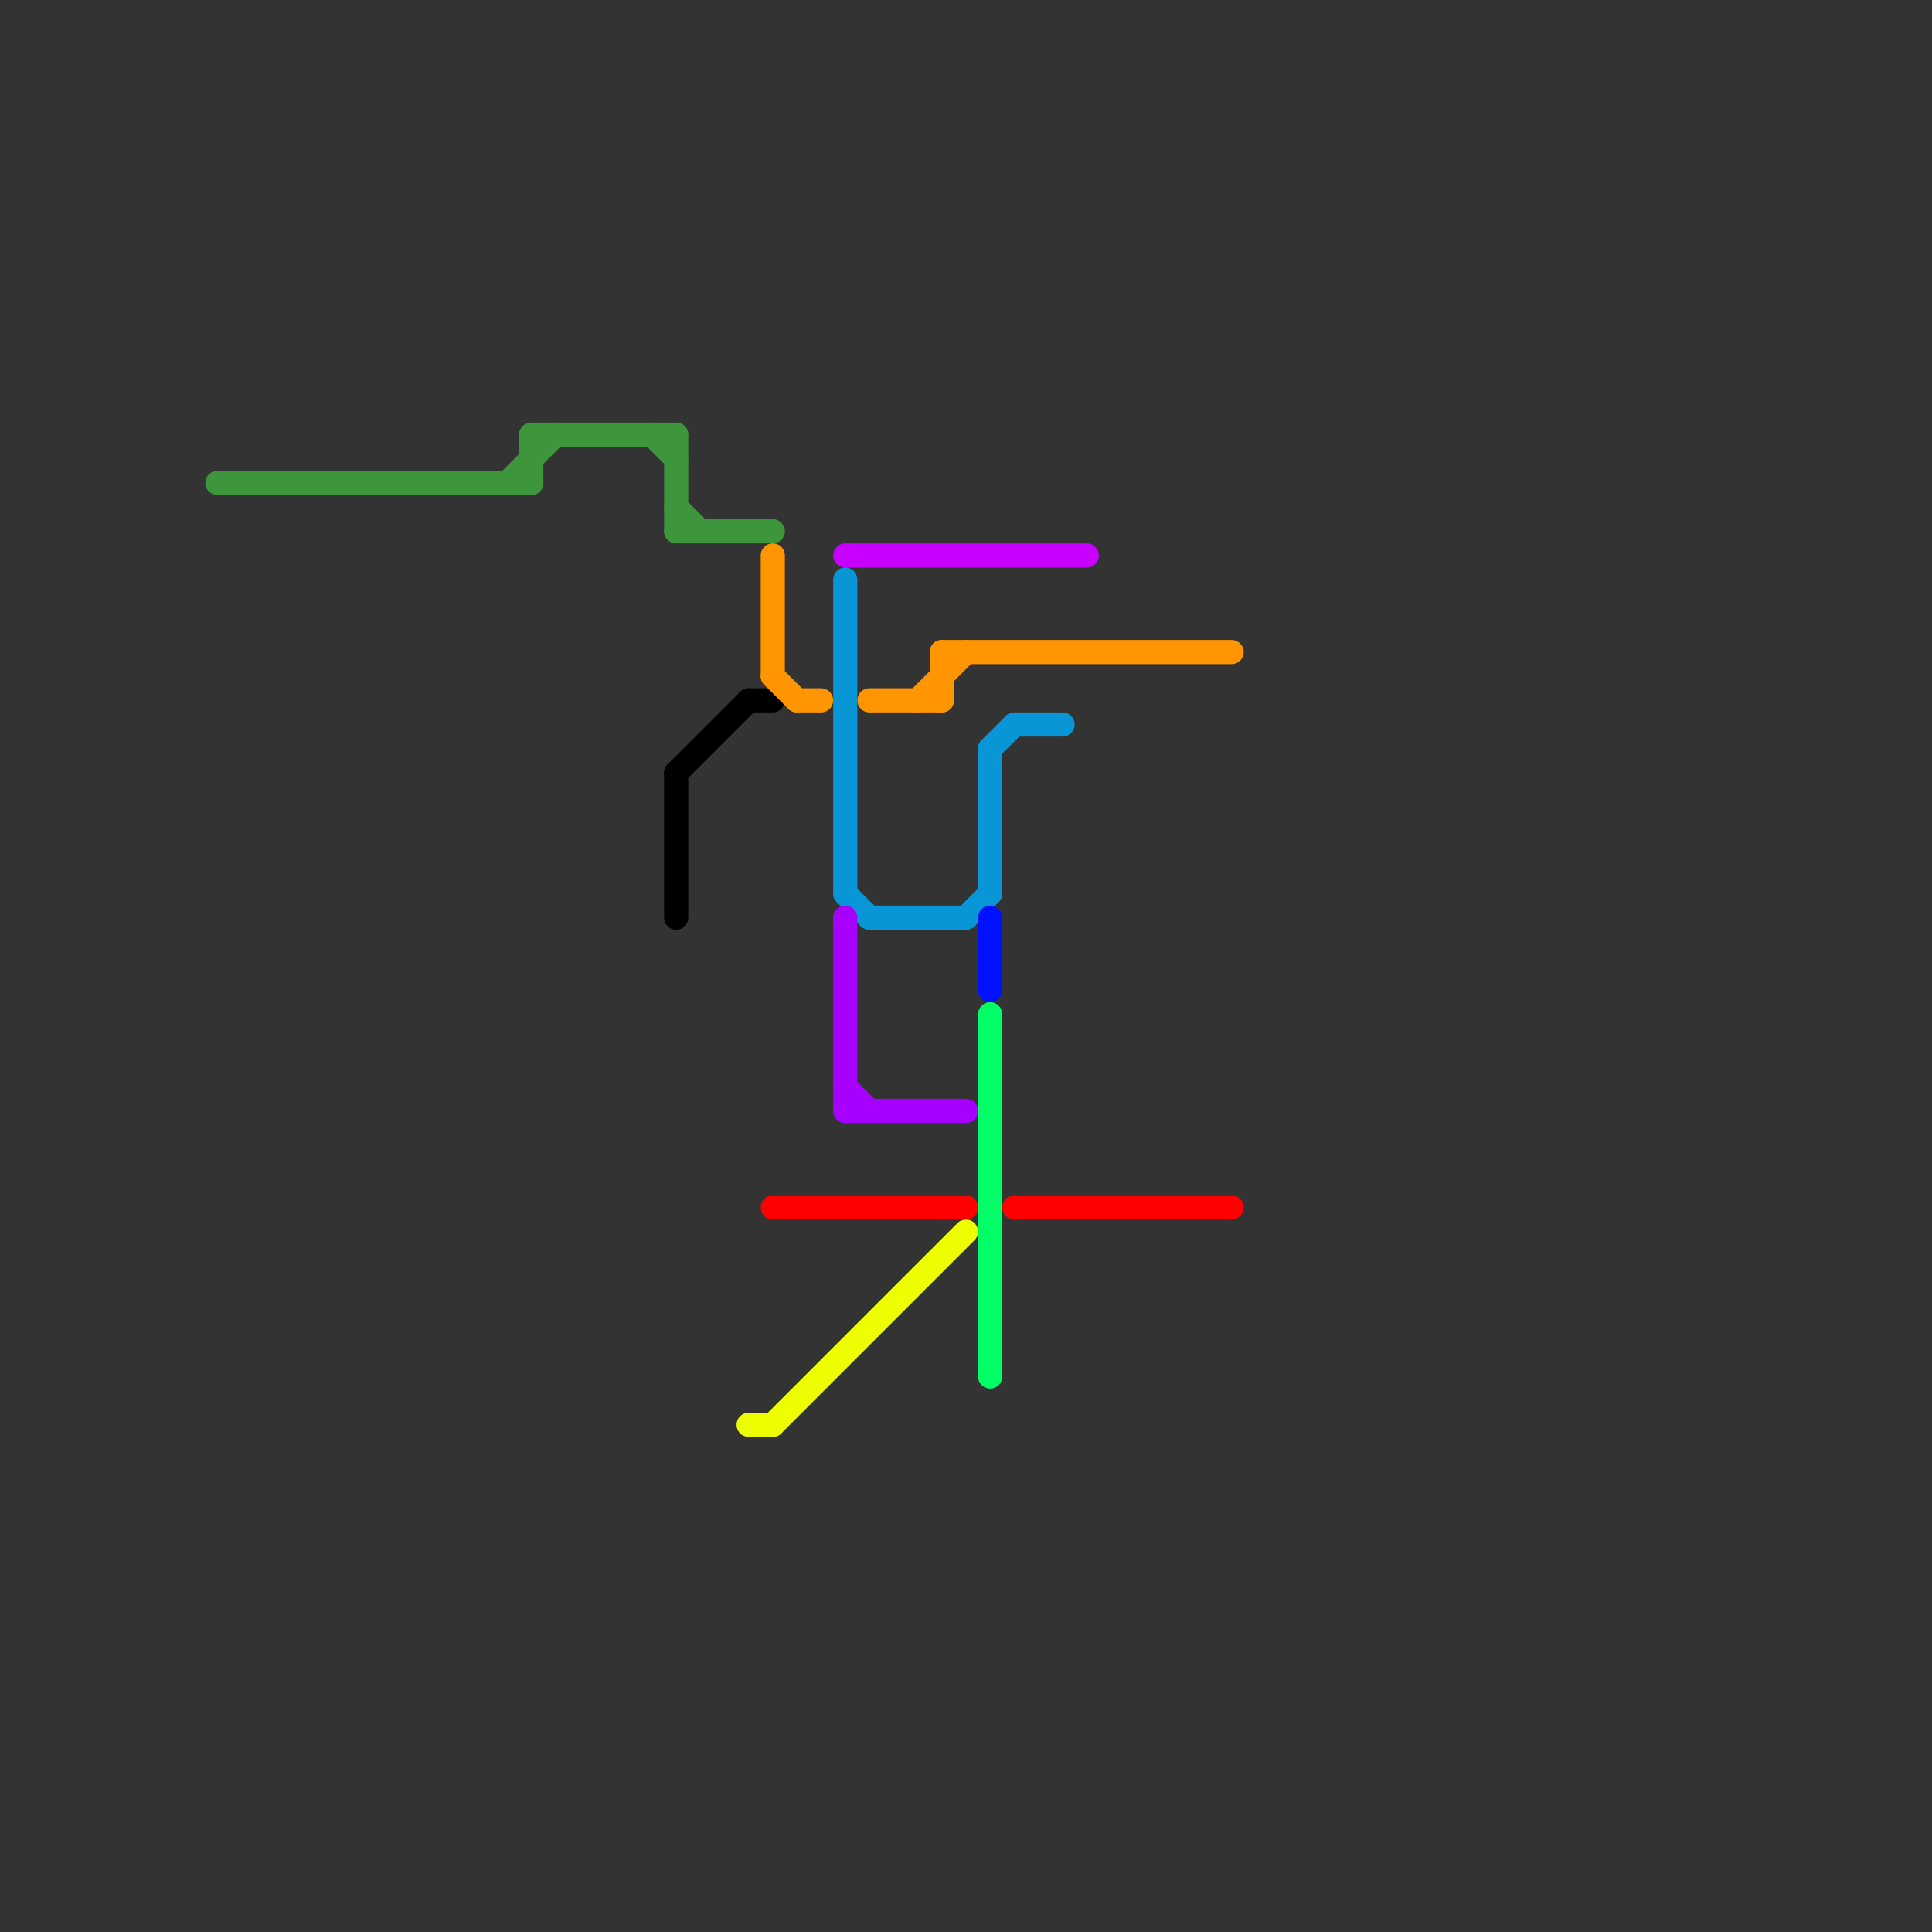 
<svg version="1.1" xmlns="http://www.w3.org/2000/svg" viewBox="0 0 80 80">
<rect x="0" y="0" width="80" height="80" fill="#333333" stroke="none"/>
<style>text { font: 1px Helvetica; font-weight: 600; white-space: pre; dominant-baseline: central; } line { stroke-width: 1; fill: none; stroke-linecap: round; stroke-linejoin: round; } .c0 { stroke: #3d963c } .c1 { stroke: #000000 } .c2 { stroke: #eeff00 } .c3 { stroke: #ff9500 } .c4 { stroke: #ff0000 } .c5 { stroke: #c800ff } .c6 { stroke: #0896d7 } .c7 { stroke: #a600ff } .c8 { stroke: #0011ff } .c9 { stroke: #00ff66 }</style><defs><g id="wm-xf"><circle r="1.2" fill="#000"/><circle r="0.9" fill="#fff"/><circle r="0.6" fill="#000"/><circle r="0.3" fill="#fff"/></g><g id="wm"><circle r="0.6" fill="#000"/><circle r="0.3" fill="#fff"/></g></defs><line class="c0" x1="9" y1="20" x2="22" y2="20"/><line class="c0" x1="21" y1="20" x2="23" y2="18"/><line class="c0" x1="22" y1="18" x2="22" y2="20"/><line class="c0" x1="28" y1="21" x2="29" y2="22"/><line class="c0" x1="22" y1="18" x2="28" y2="18"/><line class="c0" x1="28" y1="22" x2="32" y2="22"/><line class="c0" x1="28" y1="18" x2="28" y2="22"/><line class="c0" x1="27" y1="18" x2="28" y2="19"/><line class="c1" x1="28" y1="32" x2="31" y2="29"/><line class="c1" x1="31" y1="29" x2="32" y2="29"/><line class="c1" x1="28" y1="32" x2="28" y2="38"/><line class="c2" x1="31" y1="59" x2="32" y2="59"/><line class="c2" x1="32" y1="59" x2="40" y2="51"/><line class="c3" x1="38" y1="29" x2="40" y2="27"/><line class="c3" x1="33" y1="29" x2="34" y2="29"/><line class="c3" x1="32" y1="23" x2="32" y2="28"/><line class="c3" x1="39" y1="27" x2="51" y2="27"/><line class="c3" x1="36" y1="29" x2="39" y2="29"/><line class="c3" x1="39" y1="27" x2="39" y2="29"/><line class="c3" x1="32" y1="28" x2="33" y2="29"/><line class="c4" x1="42" y1="50" x2="51" y2="50"/><line class="c4" x1="32" y1="50" x2="40" y2="50"/><line class="c5" x1="35" y1="23" x2="45" y2="23"/><line class="c6" x1="36" y1="38" x2="40" y2="38"/><line class="c6" x1="41" y1="31" x2="42" y2="30"/><line class="c6" x1="35" y1="24" x2="35" y2="37"/><line class="c6" x1="40" y1="38" x2="41" y2="37"/><line class="c6" x1="35" y1="37" x2="36" y2="38"/><line class="c6" x1="42" y1="30" x2="44" y2="30"/><line class="c6" x1="41" y1="31" x2="41" y2="37"/><line class="c7" x1="35" y1="46" x2="40" y2="46"/><line class="c7" x1="35" y1="45" x2="36" y2="46"/><line class="c7" x1="35" y1="38" x2="35" y2="46"/><line class="c8" x1="41" y1="38" x2="41" y2="41"/><line class="c9" x1="41" y1="42" x2="41" y2="57"/>
</svg>

